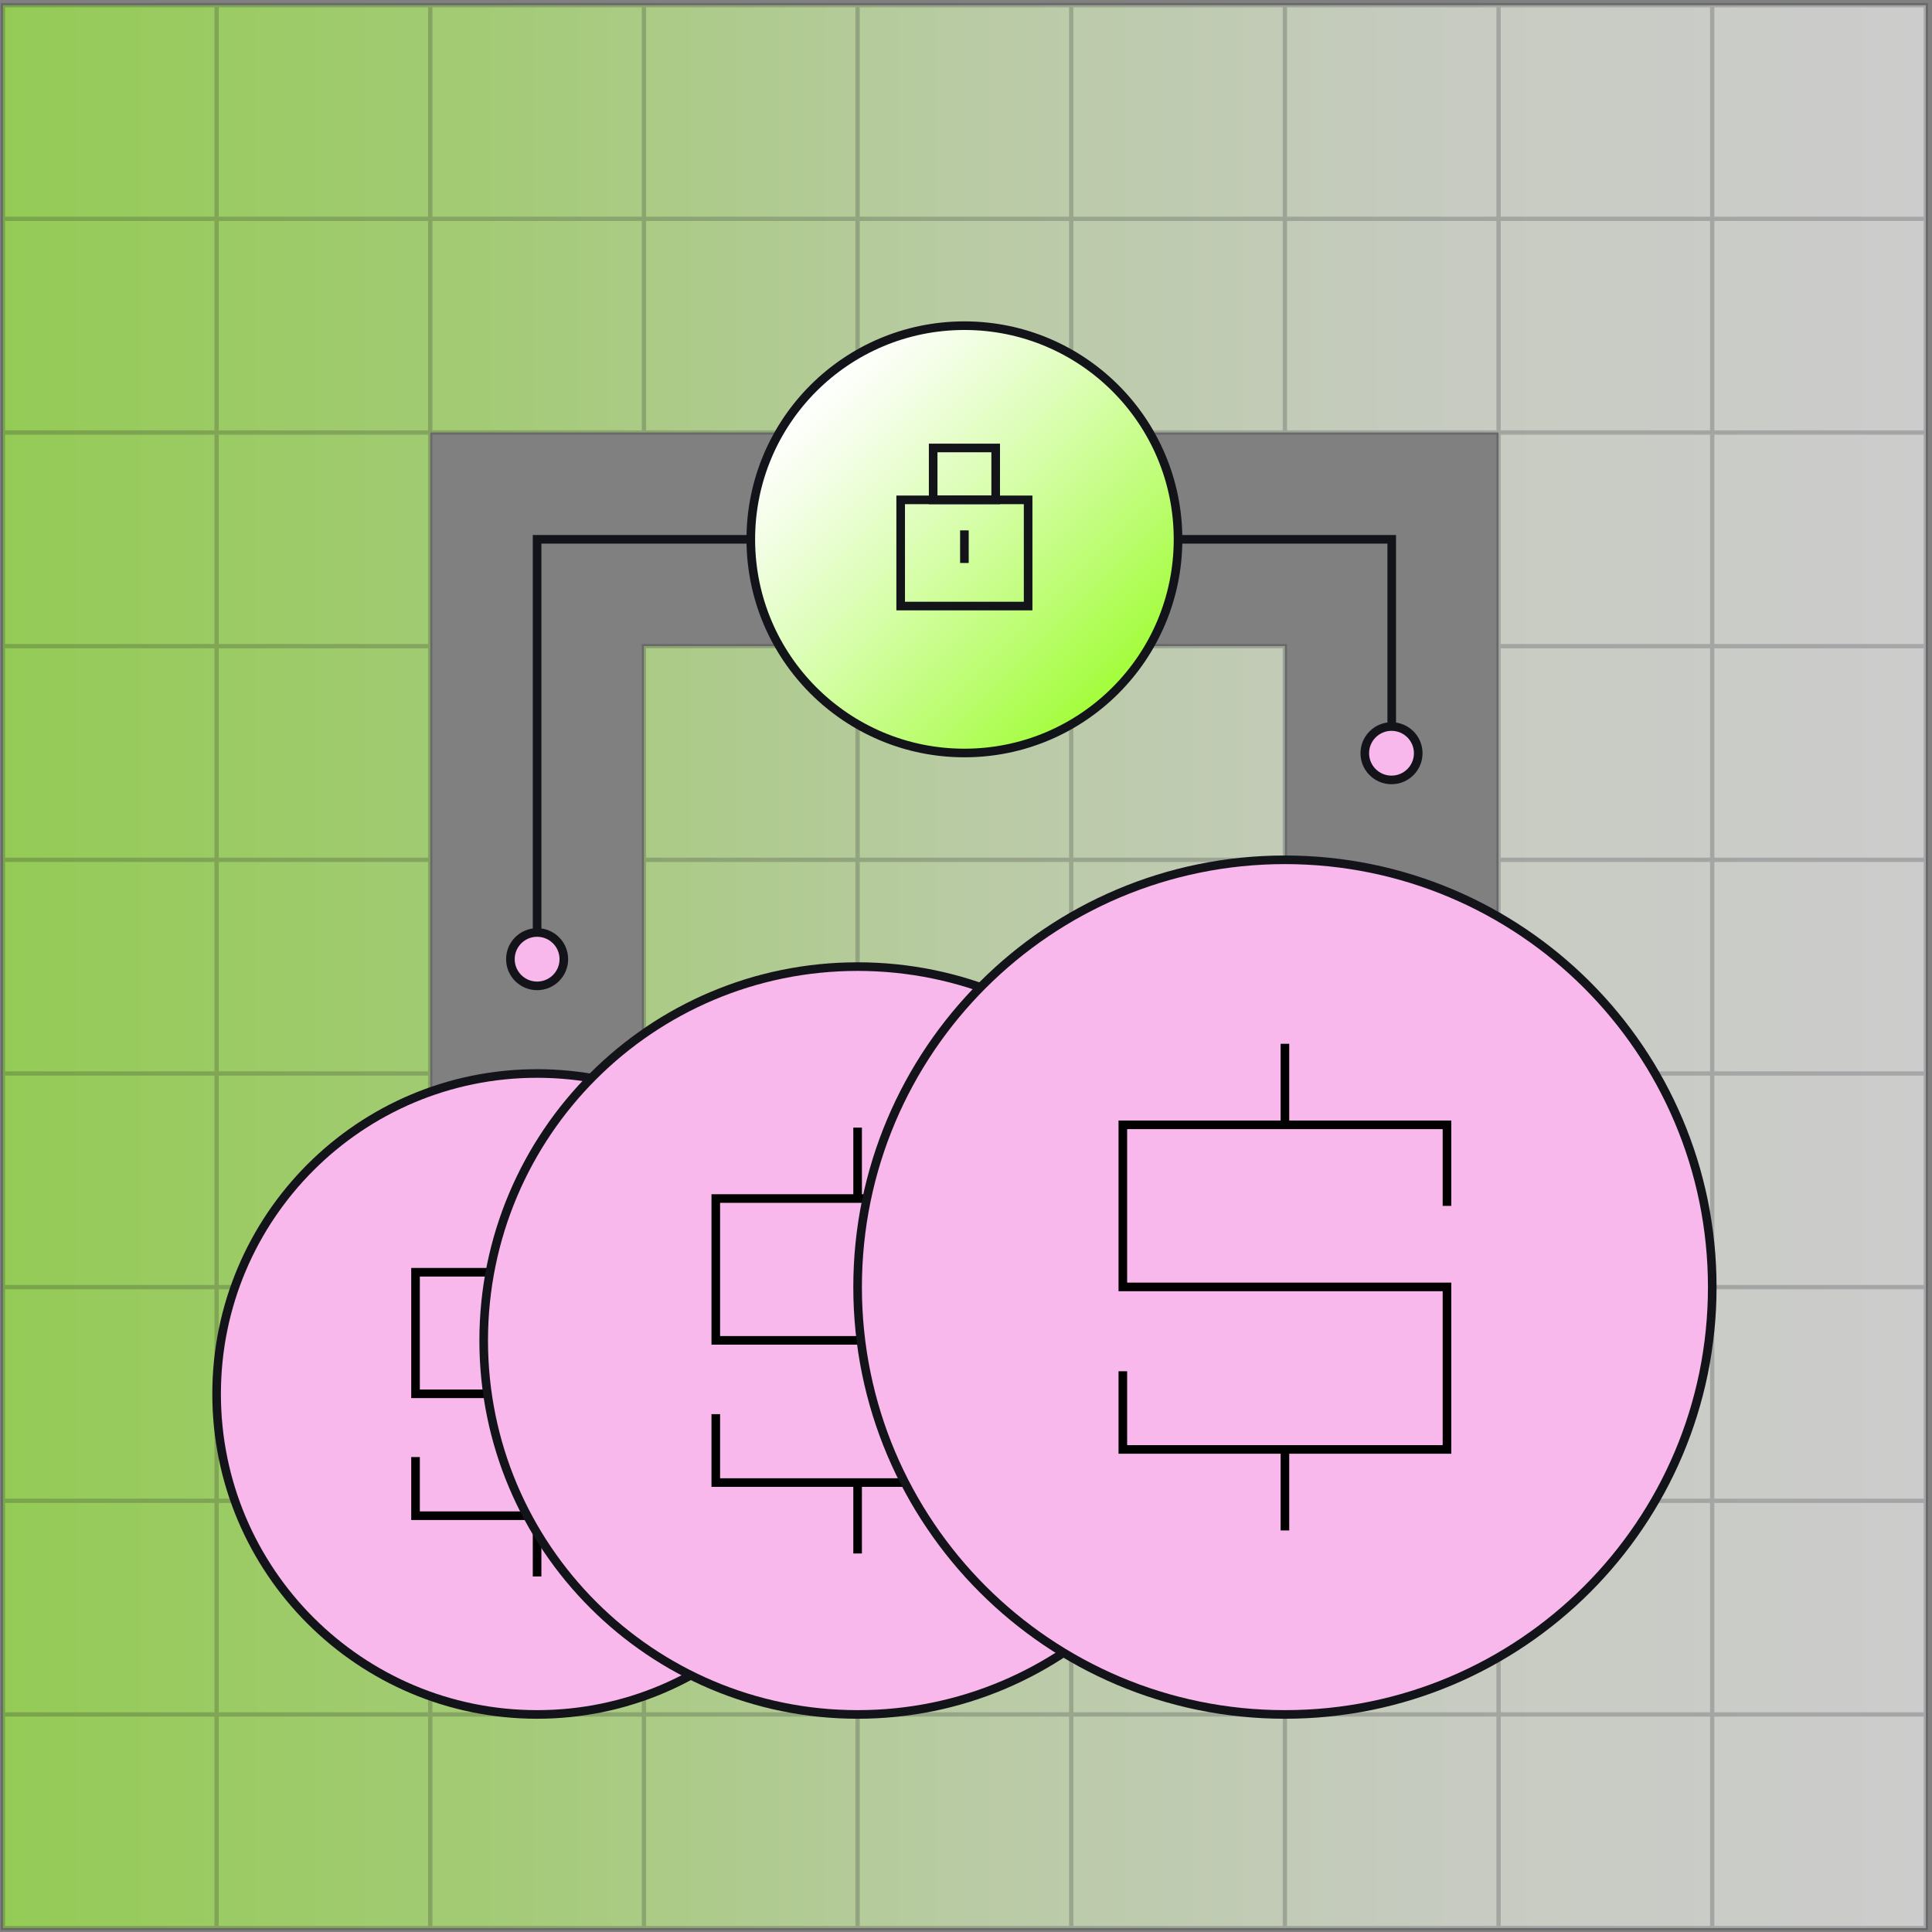 <svg width="449" height="449" viewBox="0 0 449 449" fill="none" xmlns="http://www.w3.org/2000/svg">
<rect x="0" y="0" width="449" height="449" fill="#808080" stroke="none"/>
<path d="M397.918 348.789H447.567V398.439H397.918V348.789ZM397.918 348.789H447.567V299.139H397.918V348.789ZM397.918 299.129H447.567V249.479H397.918V299.129ZM397.918 249.479H447.567V199.829H397.918V249.479ZM397.918 199.819H447.567V150.169H397.918V199.819ZM397.918 150.169H447.567V100.519H397.918V150.169ZM397.918 100.509H447.567V50.859H397.918V100.509ZM397.918 50.859H447.567V1.209H397.918V50.859ZM348.268 398.439H397.918V348.789H348.268V398.439ZM348.268 348.789H397.918V299.139H348.268V348.789ZM348.268 299.129H397.918V249.479H348.268V299.129ZM348.268 249.479H397.918V199.829H348.268V249.479ZM348.268 50.859H397.918V1.209H348.268V50.859ZM298.617 398.439H348.268V348.789H298.617V398.439ZM298.617 348.789H348.268V299.139H298.617V348.789ZM298.617 50.859H348.268V1.209H298.617V50.859ZM248.957 398.439H298.607V348.789H248.957V398.439ZM248.957 199.819H298.607V150.169H248.957V199.819ZM248.957 50.859H298.607V1.209H248.957V50.859ZM199.308 398.439H248.957V348.789H199.308V398.439ZM199.308 299.129H248.957V249.479H199.308V299.129ZM199.308 249.479H248.957V199.829H199.308V249.479ZM199.308 199.819H248.957V150.169H199.308V199.819ZM199.308 100.509H248.957V50.859H199.308V100.509ZM248.957 100.509H298.607V50.859H248.957V100.509ZM298.617 100.509H348.268V50.859H298.617V100.509ZM348.268 100.509H397.918V50.859H348.268V100.509ZM348.268 150.169H397.918V100.519H348.268V150.169ZM348.268 199.819H397.918V150.169H348.268V199.819ZM199.308 50.859H248.957V1.209H199.308V50.859ZM149.648 299.129H199.298V249.479H149.648V299.129ZM149.648 249.479H199.298V199.829H149.648V249.479ZM149.648 199.819H199.298V150.169H149.648V199.819ZM149.648 100.509H199.298V50.859H149.648V100.509ZM149.648 50.859H199.298V1.209H149.648V50.859ZM99.998 348.789H149.648V299.139H99.998V348.789ZM99.998 398.439H149.648V348.789H99.998V398.439ZM50.337 398.439H99.987V348.789H50.337V398.439ZM50.337 348.789H99.987V299.139H50.337V348.789ZM50.337 299.129H99.987V249.479H50.337V299.129ZM149.648 398.439H199.298V348.789H149.648V398.439ZM149.648 348.789H199.298V299.139H149.648V348.789ZM199.308 348.789H248.957V299.139H199.308V348.789ZM248.957 348.789H298.607V299.139H248.957V348.789ZM248.957 299.129H298.607V249.479H248.957V299.129ZM248.957 249.479H298.607V199.829H248.957V249.479ZM99.998 100.509H149.648V50.859H99.998V100.509ZM99.998 50.859H149.648V1.209H99.998V50.859ZM397.918 448.089H447.567V398.439H397.918V448.089ZM348.268 448.089H397.918V398.439H348.268V448.089ZM298.617 448.089H348.268V398.439H298.617V448.089ZM248.957 448.089H298.607V398.439H248.957V448.089ZM199.308 448.089H248.957V398.439H199.308V448.089ZM149.648 448.089H199.298V398.439H149.648V448.089ZM99.998 448.089H149.648V398.439H99.998V448.089ZM50.337 448.089H99.987V398.439H50.337V448.089ZM50.337 249.479H99.987V199.829H50.337V249.479ZM50.337 199.819H99.987V150.169H50.337V199.819ZM50.337 150.169H99.987V100.519H50.337V150.169ZM50.337 100.509H99.987V50.859H50.337V100.509ZM50.337 50.859H99.987V1.209H50.337V50.859ZM0.688 398.439H50.337V348.789H0.688V398.439ZM0.688 448.089H50.337V398.439H0.688V448.089ZM0.688 348.789H50.337V299.139H0.688V348.789ZM0.688 299.129H50.337V249.479H0.688V299.129ZM0.688 249.479H50.337V199.829H0.688V249.479ZM0.688 199.819H50.337V150.169H0.688V199.819ZM0.688 150.169H50.337V100.519H0.688V150.169ZM0.688 100.509H50.337V50.859H0.688V100.509ZM0.688 50.859H50.337V1.209H0.688V50.859Z" fill="url(#paint0_linear_613_7745)" fill-opacity="0.6"/>
<path d="M397.918 348.789H447.567M397.918 348.789V398.439M397.918 348.789V299.139M397.918 348.789H348.268M447.567 348.789V398.439M447.567 348.789V299.139H397.918M447.567 398.439H397.918M447.567 398.439V448.089H397.918M397.918 398.439H348.268M397.918 398.439V448.089M397.918 299.139H348.268M397.918 299.129H447.567V249.479M397.918 299.129V249.479M397.918 299.129H348.268V249.479M447.567 249.479H397.918M447.567 249.479V199.829H397.918M397.918 249.479V199.829M397.918 249.479H348.268M397.918 199.829H348.268V249.479M397.918 199.819H447.567V150.169M397.918 199.819V150.169M397.918 199.819H348.268V150.169M447.567 150.169H397.918M447.567 150.169V100.519H397.918M397.918 150.169V100.519M397.918 150.169H348.268M397.918 100.519H348.268V150.169M397.918 100.509H447.567V50.859M397.918 100.509V50.859M397.918 100.509H348.268M447.567 50.859H397.918M447.567 50.859V1.209H397.918M397.918 50.859V1.209M397.918 50.859H348.268M397.918 1.209H348.268M348.268 398.439V348.789M348.268 398.439H298.617M348.268 398.439V448.089M348.268 348.789V299.139M348.268 348.789H298.617M348.268 299.139H298.617V348.789M348.268 50.859V1.209M348.268 50.859H298.617M348.268 50.859V100.509M348.268 1.209H298.617V50.859M298.617 398.439V348.789M298.617 398.439V448.089H348.268M298.617 50.859V100.509H348.268M248.957 398.439H298.607M248.957 398.439V348.789M248.957 398.439H199.308M248.957 398.439V448.089M298.607 398.439V348.789M298.607 398.439V448.089H248.957M298.607 348.789H248.957M298.607 348.789V299.139H248.957M248.957 348.789H199.308M248.957 348.789V299.139M248.957 199.819H298.607V150.169H248.957M248.957 199.819V150.169M248.957 199.819H199.308V150.169H248.957M248.957 50.859H298.607M248.957 50.859V1.209M248.957 50.859V100.509M248.957 50.859H199.308M298.607 50.859V1.209H248.957M298.607 50.859V100.509H248.957M248.957 1.209H199.308V50.859M199.308 398.439V348.789M199.308 398.439V448.089H248.957M199.308 348.789V299.139H248.957M248.957 299.129H199.308V249.479M248.957 299.129V249.479M248.957 299.129H298.607V249.479M248.957 249.479H199.308M248.957 249.479V199.829M248.957 249.479H298.607M199.308 249.479V199.829H248.957M248.957 199.829H298.607V249.479M248.957 100.509H199.308V50.859M199.298 249.479V299.129H149.648V249.479M199.298 249.479H149.648M199.298 249.479V199.829H149.648V249.479M149.648 100.509H199.298V50.859M149.648 100.509V50.859M149.648 100.509H99.998V50.859M199.298 50.859H149.648M199.298 50.859V1.209H149.648M149.648 50.859V1.209M149.648 50.859H99.998M149.648 1.209H99.998V50.859M99.998 348.789H149.648M99.998 348.789V299.139H149.648M99.998 348.789V398.439M149.648 348.789V299.139M149.648 348.789V398.439M149.648 348.789H199.298M149.648 299.139H199.298V348.789M99.998 398.439H149.648M99.998 398.439V448.089H149.648M149.648 398.439H199.298M149.648 398.439V448.089M50.337 398.439H99.987M50.337 398.439V348.789M50.337 398.439V448.089M50.337 398.439H0.688M99.987 398.439V348.789M99.987 398.439V448.089H50.337M99.987 348.789H50.337M99.987 348.789V299.139H50.337M50.337 348.789V299.139M50.337 348.789H0.688M50.337 299.139H0.688V348.789M50.337 299.129H99.987V249.479M50.337 299.129V249.479M50.337 299.129H0.688V249.479M99.987 249.479H50.337M99.987 249.479V199.829H50.337M50.337 249.479V199.829M50.337 249.479H0.688M199.298 398.439V348.789M199.298 398.439V448.089H149.648M397.918 448.089H348.268M50.337 448.089H0.688V398.439M50.337 199.829H0.688V249.479M50.337 199.819H99.987V150.169M50.337 199.819V150.169M50.337 199.819H0.688V150.169M99.987 150.169H50.337M99.987 150.169V100.519H50.337M50.337 150.169V100.519M50.337 150.169H0.688M50.337 100.519H0.688V150.169M50.337 100.509H99.987V50.859M50.337 100.509V50.859M50.337 100.509H0.688V50.859M99.987 50.859H50.337M99.987 50.859V1.209H50.337M50.337 50.859V1.209M50.337 50.859H0.688M50.337 1.209H0.688V50.859M0.688 398.439V348.789M149.648 199.819H199.298V150.169H149.648V199.819Z" stroke="#13131A" stroke-opacity="0.2" stroke-miterlimit="10"/>
<path d="M124.82 398.44C165.954 398.44 199.3 365.095 199.3 323.96C199.3 282.826 165.954 249.48 124.82 249.48C83.686 249.48 50.34 282.826 50.34 323.96C50.34 365.095 83.686 398.44 124.82 398.44Z" fill="#F8B8EB" stroke="#13131A" stroke-width="2" stroke-miterlimit="10"/>
<path d="M153.07 309.792V295.672H96.57V323.922H153.07V352.252H96.57V338.622" stroke="black" stroke-width="2" stroke-miterlimit="10"/>
<path d="M124.82 352.25V366.37" stroke="black" stroke-width="2" stroke-miterlimit="10"/>
<path d="M124.82 281.541V295.671" stroke="black" stroke-width="2" stroke-miterlimit="10"/>
<path d="M199.31 398.44C247.304 398.44 286.21 359.534 286.21 311.541C286.21 263.547 247.304 224.641 199.31 224.641C151.317 224.641 112.41 263.547 112.41 311.541C112.41 359.534 151.317 398.44 199.31 398.44Z" fill="#F8B8EB" stroke="#13131A" stroke-width="2" stroke-miterlimit="10"/>
<path d="M232.26 295.021V278.541H166.35V311.501H232.26V344.551H166.35V328.651" stroke="black" stroke-width="2" stroke-miterlimit="10"/>
<path d="M199.311 344.551V361.031" stroke="black" stroke-width="2" stroke-miterlimit="10"/>
<path d="M199.311 262.061V278.541" stroke="black" stroke-width="2" stroke-miterlimit="10"/>
<path d="M298.619 398.44C353.466 398.44 397.929 353.978 397.929 299.13C397.929 244.283 353.466 199.82 298.619 199.82C243.771 199.82 199.309 244.283 199.309 299.13C199.309 353.978 243.771 398.44 298.619 398.44Z" fill="#F8B8EB" stroke="#13131A" stroke-width="2" stroke-miterlimit="10"/>
<path d="M336.279 280.25V261.41H260.949V299.08H336.279V336.85H260.949V318.68" stroke="black" stroke-width="2" stroke-miterlimit="10"/>
<path d="M298.619 336.85V355.68" stroke="black" stroke-width="2" stroke-miterlimit="10"/>
<path d="M298.619 242.58V261.41" stroke="black" stroke-width="2" stroke-miterlimit="10"/>
<path d="M323.44 175.06V125.34H124.82V222.92" stroke="#13131A" stroke-width="2" stroke-miterlimit="10"/>
<path d="M329.6 175.053C329.6 171.626 326.819 168.848 323.39 168.848C319.96 168.848 317.18 171.626 317.18 175.053C317.18 178.48 319.96 181.257 323.39 181.257C326.819 181.257 329.6 178.48 329.6 175.053Z" fill="#F8B8EB" stroke="#13131A" stroke-width="2" stroke-miterlimit="10"/>
<path d="M131.037 222.914C131.037 219.487 128.257 216.709 124.827 216.709C121.398 216.709 118.617 219.487 118.617 222.914C118.617 226.341 121.398 229.119 124.827 229.119C128.257 229.119 131.037 226.341 131.037 222.914Z" fill="#F8B8EB" stroke="#13131A" stroke-width="2" stroke-miterlimit="10"/>
<path d="M273.778 125.337C273.778 97.916 251.551 75.688 224.133 75.688C196.715 75.688 174.488 97.916 174.488 125.337V125.348C174.488 152.769 196.715 174.998 224.133 174.998C251.551 174.998 273.778 152.769 273.778 125.348V125.337Z" fill="url(#paint1_linear_613_7745)" stroke="#13131A" stroke-width="2" stroke-miterlimit="10"/>
<path d="M238.938 116.168H209.318V140.848H238.938V116.168Z" stroke="#13131A" stroke-width="2" stroke-miterlimit="10"/>
<path d="M231.399 104.107H216.869V116.167H231.399V104.107Z" stroke="#13131A" stroke-width="2" stroke-miterlimit="10"/>
<path d="M224.129 123.258V130.838" stroke="#13131A" stroke-width="2" stroke-miterlimit="10"/>
<defs>
<linearGradient id="paint0_linear_613_7745" x1="0.688" y1="224.649" x2="447.567" y2="224.649" gradientUnits="userSpaceOnUse">
<stop stop-color="#A2FD3A"/>
<stop offset="0.25" stop-color="#BBFD6F"/>
<stop offset="0.5" stop-color="#DFFEBC"/>
<stop offset="0.75" stop-color="#F6FEEC"/>
<stop offset="1" stop-color="white"/>
</linearGradient>
<linearGradient id="paint1_linear_613_7745" x1="259.248" y1="160.458" x2="189.018" y2="90.228" gradientUnits="userSpaceOnUse">
<stop stop-color="#A2FD3A"/>
<stop offset="0.24" stop-color="#BBFD6F"/>
<stop offset="0.61" stop-color="#DFFEBC"/>
<stop offset="0.87" stop-color="#F6FEEC"/>
<stop offset="1" stop-color="white"/>
</linearGradient>
</defs>
</svg>
